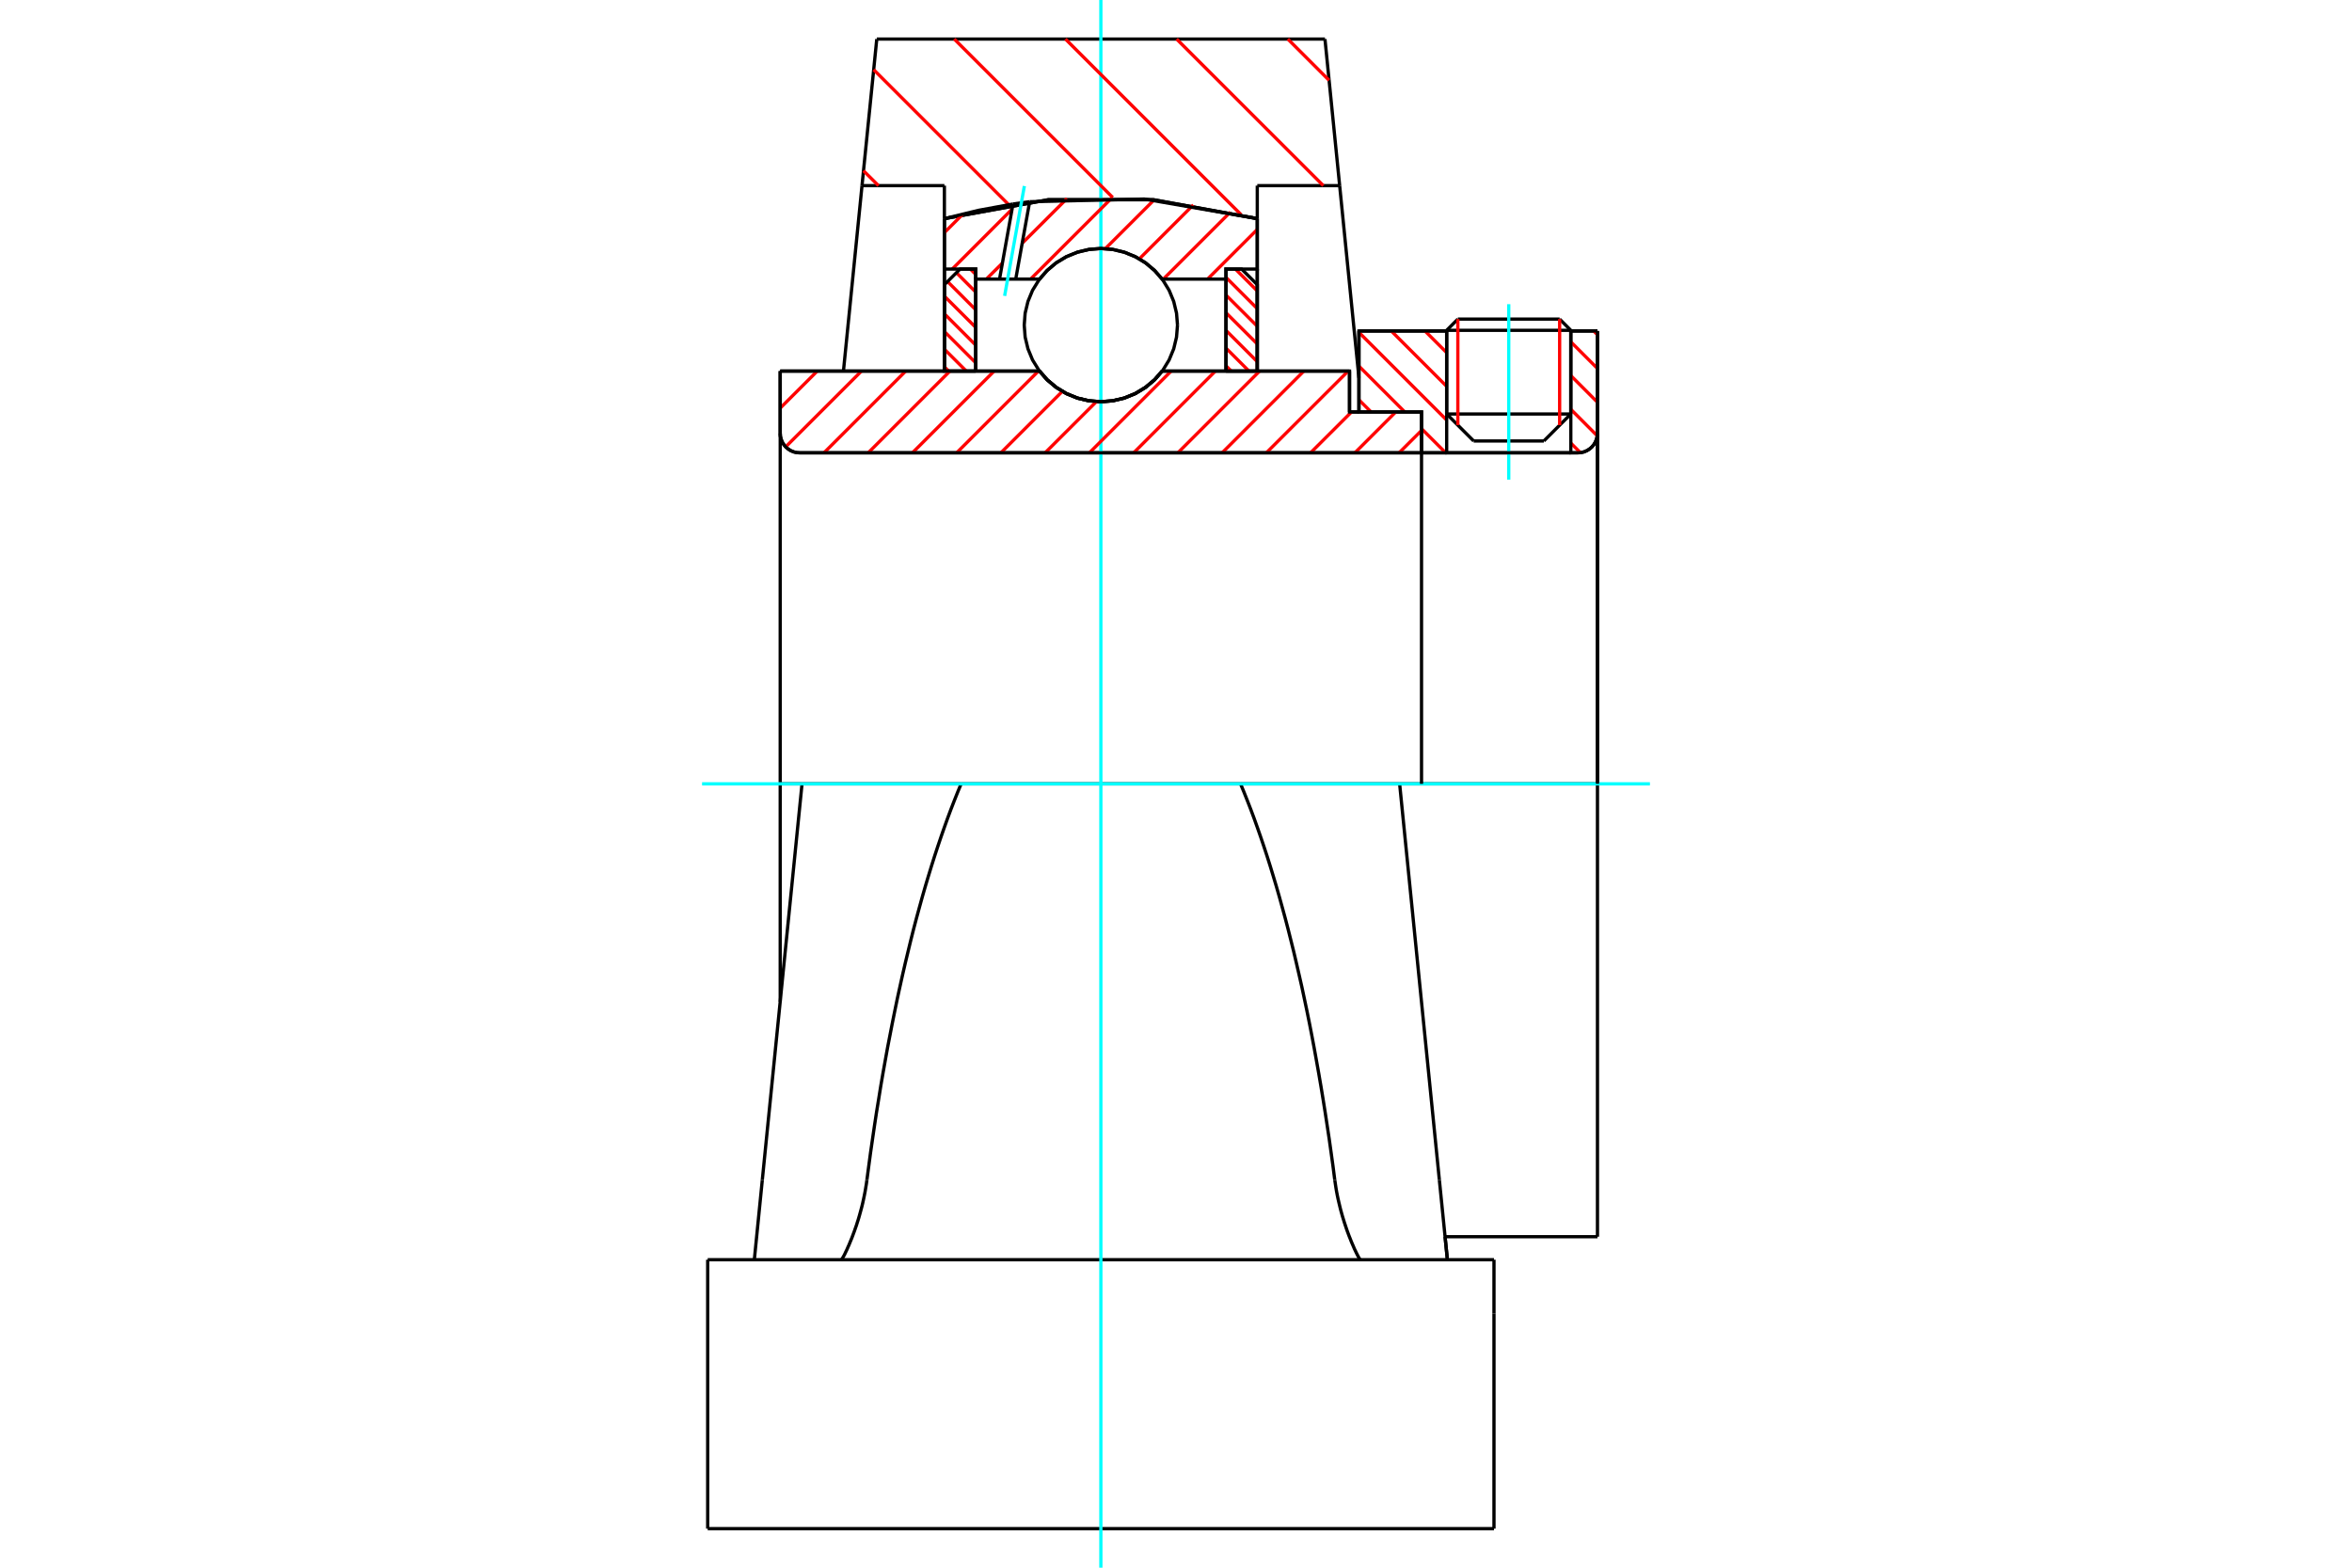 <?xml version="1.0" standalone="no"?>
<!DOCTYPE svg PUBLIC "-//W3C//DTD SVG 1.1//EN"
	"http://www.w3.org/Graphics/SVG/1.1/DTD/svg11.dtd">
<svg xmlns="http://www.w3.org/2000/svg" height="100%" width="100%" viewBox="0 0 36000 24000">
	<rect x="-1800" y="-1200" width="39600" height="26400" style="fill:#FFF"/>
	<g style="fill:none; fill-rule:evenodd" transform="matrix(1 0 0 1 0 0)">
		<g style="fill:none; stroke:#000; stroke-width:50; shape-rendering:geometricPrecision">
			<line x1="20656" y1="6307" x2="20800" y2="6307"/>
			<line x1="20656" y1="5681" x2="20656" y2="6307"/>
			<line x1="12276" y1="12000" x2="11942" y2="12000"/>
			<line x1="11942" y1="15335" x2="11942" y2="12000"/>
			<line x1="11942" y1="5681" x2="15911" y2="5681"/>
			<line x1="17788" y1="5681" x2="20656" y2="5681"/>
			<polyline points="15911,5681 16031,5817 16170,5933 16325,6027 16493,6095 16669,6136 16850,6150 17030,6136 17206,6095 17374,6027 17530,5933 17669,5817 17788,5681"/>
			<polyline points="11942,6633 11945,6680 11956,6725 11974,6769 11999,6809 12029,6845 12065,6875 12105,6900 12149,6918 12194,6929 12241,6932"/>
			<line x1="11942" y1="6633" x2="11942" y2="12000"/>
			<line x1="11942" y1="6633" x2="11942" y2="5681"/>
			<line x1="24043" y1="6338" x2="24043" y2="5067"/>
			<line x1="23630" y1="6751" x2="24043" y2="6338"/>
			<line x1="22143" y1="6338" x2="22556" y2="6751"/>
			<line x1="22143" y1="5067" x2="22143" y2="6338"/>
			<line x1="22143" y1="5067" x2="20800" y2="5067"/>
			<line x1="20800" y1="6307" x2="20800" y2="5067"/>
			<line x1="24151" y1="6932" x2="12241" y2="6932"/>
			<polyline points="24151,6932 24198,6929 24244,6918 24287,6900 24328,6875 24363,6845 24394,6809 24418,6769 24436,6725 24447,6680 24451,6633"/>
			<line x1="24451" y1="5067" x2="24451" y2="6633"/>
			<line x1="24451" y1="5067" x2="24043" y2="5067"/>
			<polyline points="24451,18933 24451,12000 21423,12000"/>
			<line x1="24451" y1="6633" x2="24451" y2="12000"/>
			<line x1="22143" y1="6338" x2="24043" y2="6338"/>
			<line x1="24043" y1="5057" x2="22143" y2="5057"/>
			<line x1="22314" y1="4885" x2="23872" y2="4885"/>
			<line x1="23630" y1="6751" x2="22556" y2="6751"/>
			<line x1="22118" y1="18933" x2="24451" y2="18933"/>
			<line x1="22143" y1="5057" x2="22143" y2="5067"/>
			<line x1="24043" y1="5067" x2="24043" y2="5057"/>
			<line x1="22314" y1="4885" x2="22143" y2="5057"/>
			<line x1="24043" y1="5057" x2="23872" y2="4885"/>
			<line x1="14711" y1="12000" x2="12276" y2="12000"/>
			<line x1="18988" y1="12000" x2="14711" y2="12000"/>
			<line x1="21423" y1="12000" x2="18988" y2="12000"/>
			<line x1="20505" y1="2842" x2="19244" y2="2842"/>
			<line x1="20280" y1="598" x2="20505" y2="2842"/>
			<line x1="13420" y1="598" x2="20280" y2="598"/>
			<line x1="13194" y1="2842" x2="13420" y2="598"/>
			<line x1="14455" y1="2842" x2="13194" y2="2842"/>
			<line x1="14455" y1="3347" x2="14455" y2="2842"/>
			<polyline points="19244,3347 17656,3058 16043,3058 14455,3347"/>
			<line x1="19244" y1="2842" x2="19244" y2="3347"/>
			<polyline points="18988,12000 19041,12128 19093,12259 19145,12393 19196,12530 19246,12670 19296,12813 19345,12958 19394,13107 19442,13259 19489,13413 19536,13570 19582,13730 19627,13893 19672,14058 19716,14226 19759,14397 19802,14570 19843,14745 19884,14923 19925,15103 19964,15286 20003,15471 20041,15658 20078,15848 20114,16039 20149,16233 20184,16429 20218,16627 20251,16827 20283,17028 20314,17232 20345,17437 20374,17644 20403,17853 20430,18064"/>
			<line x1="22031" y1="18064" x2="21423" y2="12000"/>
			<line x1="14455" y1="5681" x2="14455" y2="3347"/>
			<line x1="12910" y1="5681" x2="13194" y2="2842"/>
			<line x1="11668" y1="18064" x2="11546" y2="19285"/>
			<line x1="12276" y1="12000" x2="11668" y2="18064"/>
			<line x1="19244" y1="3347" x2="19244" y2="5681"/>
			<line x1="10832" y1="19285" x2="22867" y2="19285"/>
			<polyline points="13269,18064 13297,17853 13325,17644 13355,17437 13385,17232 13416,17028 13449,16827 13481,16627 13515,16429 13550,16233 13585,16039 13622,15848 13659,15658 13697,15471 13735,15286 13775,15103 13815,14923 13856,14745 13898,14570 13940,14397 13983,14226 14027,14058 14072,13893 14117,13730 14163,13570 14210,13413 14257,13259 14305,13107 14354,12958 14403,12813 14453,12670 14503,12530 14554,12393 14606,12259 14658,12128 14711,12000"/>
			<polyline points="12877,19285 12880,19284 12883,19280 12887,19274 12893,19266 12899,19256 12906,19243 12915,19228 12924,19211 12934,19191 12944,19169 12956,19145 12968,19119 12980,19090 12994,19060 13007,19028 13021,18994 13036,18958 13050,18921 13064,18883 13079,18843 13093,18802 13108,18760 13122,18715 13137,18669 13151,18621 13165,18571 13179,18520 13193,18467 13206,18413 13218,18357 13230,18300 13241,18243 13251,18184 13261,18124 13269,18064"/>
			<polyline points="20430,18064 20439,18124 20448,18184 20458,18243 20469,18300 20481,18357 20494,18413 20507,18467 20520,18520 20534,18571 20548,18621 20563,18669 20577,18715 20592,18760 20606,18802 20620,18843 20635,18883 20649,18921 20664,18958 20678,18994 20692,19028 20706,19060 20719,19090 20731,19119 20744,19145 20755,19169 20766,19191 20776,19211 20785,19228 20793,19243 20800,19256 20806,19266 20812,19274 20816,19280 20820,19284 20822,19285"/>
			<line x1="22154" y1="19285" x2="22031" y2="18064"/>
			<line x1="10832" y1="23402" x2="22867" y2="23402"/>
			<line x1="22118" y1="18933" x2="22154" y2="19285"/>
			<line x1="20505" y1="2842" x2="20800" y2="5784"/>
			<line x1="22867" y1="20108" x2="22867" y2="19285"/>
			<line x1="22867" y1="23402" x2="22867" y2="20108"/>
			<polyline points="10832,23402 10832,20108 10832,19285"/>
		</g>
		<g style="fill:none; stroke:#0FF; stroke-width:50; shape-rendering:geometricPrecision">
			<line x1="23093" y1="7343" x2="23093" y2="4657"/>
			<line x1="16850" y1="24000" x2="16850" y2="0"/>
			<line x1="10746" y1="12000" x2="25254" y2="12000"/>
		</g>
		<g style="fill:none; stroke:#F00; stroke-width:50; shape-rendering:geometricPrecision">
			<line x1="19712" y1="598" x2="20343" y2="1229"/>
			<line x1="18010" y1="598" x2="20255" y2="2842"/>
			<line x1="16308" y1="598" x2="18997" y2="3287"/>
			<line x1="14606" y1="598" x2="17032" y2="3024"/>
			<line x1="13373" y1="1067" x2="15442" y2="3136"/>
			<line x1="13217" y1="2614" x2="13446" y2="2842"/>
		</g>
		<g style="fill:none; stroke:#000; stroke-width:50; shape-rendering:geometricPrecision">
			<polyline points="19244,3347 17656,3058 16043,3058 14455,3347"/>
		</g>
		<g style="fill:none; stroke:#F00; stroke-width:50; shape-rendering:geometricPrecision">
			<line x1="23872" y1="4885" x2="23872" y2="6509"/>
			<line x1="22314" y1="6509" x2="22314" y2="4885"/>
			<line x1="14455" y1="5617" x2="14520" y2="5681"/>
			<line x1="14455" y1="5346" x2="14790" y2="5681"/>
			<line x1="14455" y1="5075" x2="14934" y2="5554"/>
			<line x1="14455" y1="4804" x2="14934" y2="5283"/>
			<line x1="14455" y1="4534" x2="14934" y2="5012"/>
			<line x1="14503" y1="4310" x2="14934" y2="4742"/>
			<line x1="14639" y1="4175" x2="14934" y2="4471"/>
			<line x1="14853" y1="4119" x2="14934" y2="4200"/>
		</g>
		<g style="fill:none; stroke:#000; stroke-width:50; shape-rendering:geometricPrecision">
			<polyline points="14934,5681 14934,4119 14695,4119 14455,4358 14455,5681 14934,5681"/>
		</g>
		<g style="fill:none; stroke:#F00; stroke-width:50; shape-rendering:geometricPrecision">
			<line x1="18909" y1="4119" x2="19244" y2="4454"/>
			<line x1="18765" y1="4246" x2="19244" y2="4725"/>
			<line x1="18765" y1="4517" x2="19244" y2="4995"/>
			<line x1="18765" y1="4788" x2="19244" y2="5266"/>
			<line x1="18765" y1="5058" x2="19244" y2="5537"/>
			<line x1="18765" y1="5329" x2="19117" y2="5681"/>
			<line x1="18765" y1="5600" x2="18846" y2="5681"/>
		</g>
		<g style="fill:none; stroke:#000; stroke-width:50; shape-rendering:geometricPrecision">
			<polyline points="18765,5681 18765,4119 19004,4119 19244,4358 19244,5681 18765,5681"/>
			<polyline points="18023,4977 18008,4794 17965,4615 17895,4445 17799,4288 17679,4148 17539,4028 17382,3932 17212,3862 17033,3819 16850,3804 16666,3819 16487,3862 16317,3932 16160,4028 16020,4148 15901,4288 15804,4445 15734,4615 15691,4794 15677,4977 15691,5161 15734,5340 15804,5510 15901,5667 16020,5807 16160,5926 16317,6022 16487,6093 16666,6136 16850,6150 17033,6136 17212,6093 17382,6022 17539,5926 17679,5807 17799,5667 17895,5510 17965,5340 18008,5161 18023,4977"/>
		</g>
		<g style="fill:none; stroke:#F00; stroke-width:50; shape-rendering:geometricPrecision">
			<line x1="24393" y1="5067" x2="24451" y2="5125"/>
			<line x1="24043" y1="5233" x2="24451" y2="5641"/>
			<line x1="24043" y1="5750" x2="24451" y2="6158"/>
			<line x1="24043" y1="6266" x2="24448" y2="6672"/>
			<line x1="24043" y1="6783" x2="24190" y2="6930"/>
			<line x1="21811" y1="5067" x2="22143" y2="5399"/>
			<line x1="21295" y1="5067" x2="22143" y2="5915"/>
			<line x1="20800" y1="5088" x2="22143" y2="6431"/>
			<line x1="20800" y1="5605" x2="21502" y2="6307"/>
			<line x1="21758" y1="6562" x2="22128" y2="6932"/>
			<line x1="20800" y1="6121" x2="20986" y2="6307"/>
		</g>
		<g style="fill:none; stroke:#000; stroke-width:50; shape-rendering:geometricPrecision">
			<line x1="24451" y1="12000" x2="24451" y2="5067"/>
			<polyline points="24151,6932 24198,6929 24244,6918 24287,6900 24328,6875 24363,6845 24394,6809 24418,6769 24436,6725 24447,6680 24451,6633"/>
			<polyline points="24151,6932 24043,6932 24043,5067"/>
			<polyline points="24043,6932 22143,6932 22143,5067"/>
			<polyline points="22143,6932 21758,6932 21758,12000"/>
			<polyline points="21758,6932 21758,6307 20800,6307 20800,5067 22143,5067"/>
			<line x1="24043" y1="5067" x2="24451" y2="5067"/>
		</g>
		<g style="fill:none; stroke:#F00; stroke-width:50; shape-rendering:geometricPrecision">
			<line x1="19244" y1="3513" x2="18483" y2="4273"/>
			<line x1="18832" y1="3247" x2="17806" y2="4273"/>
			<line x1="18265" y1="3137" x2="17439" y2="3963"/>
			<line x1="17664" y1="3061" x2="16919" y2="3806"/>
			<line x1="17024" y1="3024" x2="15774" y2="4273"/>
			<line x1="16331" y1="3040" x2="15645" y2="3725"/>
			<line x1="15343" y1="4028" x2="15097" y2="4273"/>
			<line x1="15491" y1="3202" x2="14575" y2="4119"/>
			<line x1="14739" y1="3277" x2="14455" y2="3561"/>
		</g>
		<g style="fill:none; stroke:#000; stroke-width:50; shape-rendering:geometricPrecision">
			<polyline points="14455,5681 14455,4119 14455,3347"/>
			<polyline points="15505,3123 14977,3220 14455,3347"/>
			<polyline points="15760,3088 15632,3105 15505,3123"/>
			<polyline points="19244,3347 17514,3047 15760,3088"/>
			<polyline points="19244,3347 19244,4119 18765,4119 18765,4273 18765,5681"/>
			<polyline points="18765,4273 17788,4273 17669,4137 17530,4021 17374,3928 17206,3860 17030,3818 16850,3804 16669,3818 16493,3860 16325,3928 16170,4021 16031,4137 15911,4273 15547,4273 15299,4273 14934,4273 14934,5681"/>
			<polyline points="14934,4273 14934,4119 14455,4119"/>
			<line x1="19244" y1="4119" x2="19244" y2="5681"/>
		</g>
		<g style="fill:none; stroke:#0FF; stroke-width:50; shape-rendering:geometricPrecision">
			<line x1="15377" y1="4530" x2="15679" y2="2848"/>
		</g>
		<g style="fill:none; stroke:#000; stroke-width:50; shape-rendering:geometricPrecision">
			<line x1="15299" y1="4273" x2="15505" y2="3123"/>
			<line x1="15547" y1="4273" x2="15760" y2="3088"/>
		</g>
		<g style="fill:none; stroke:#F00; stroke-width:50; shape-rendering:geometricPrecision">
			<line x1="21758" y1="6590" x2="21415" y2="6932"/>
			<line x1="21363" y1="6307" x2="20738" y2="6932"/>
			<line x1="20686" y1="6307" x2="20060" y2="6932"/>
			<line x1="20635" y1="5681" x2="19383" y2="6932"/>
			<line x1="19957" y1="5681" x2="18706" y2="6932"/>
			<line x1="19280" y1="5681" x2="18029" y2="6932"/>
			<line x1="18603" y1="5681" x2="17352" y2="6932"/>
			<line x1="17926" y1="5681" x2="16675" y2="6932"/>
			<line x1="16782" y1="6148" x2="15997" y2="6932"/>
			<line x1="16261" y1="5991" x2="15320" y2="6932"/>
			<line x1="15894" y1="5681" x2="14643" y2="6932"/>
			<line x1="15217" y1="5681" x2="13966" y2="6932"/>
			<line x1="14540" y1="5681" x2="13289" y2="6932"/>
			<line x1="13863" y1="5681" x2="12612" y2="6932"/>
			<line x1="13186" y1="5681" x2="12026" y2="6841"/>
			<line x1="12509" y1="5681" x2="11942" y2="6248"/>
		</g>
		<g style="fill:none; stroke:#000; stroke-width:50; shape-rendering:geometricPrecision">
			<polyline points="11942,5681 11942,6633 11945,6680 11956,6725 11974,6769 11999,6809 12029,6845 12065,6875 12105,6900 12149,6918 12194,6929 12241,6932 21758,6932 21758,6307 20656,6307 20656,5681 17788,5681"/>
			<polyline points="15911,5681 16031,5817 16170,5933 16325,6027 16493,6095 16669,6136 16850,6150 17030,6136 17206,6095 17374,6027 17530,5933 17669,5817 17788,5681"/>
			<polyline points="15911,5681 12421,5681 11942,5681"/>
		</g>
	</g>
</svg>
